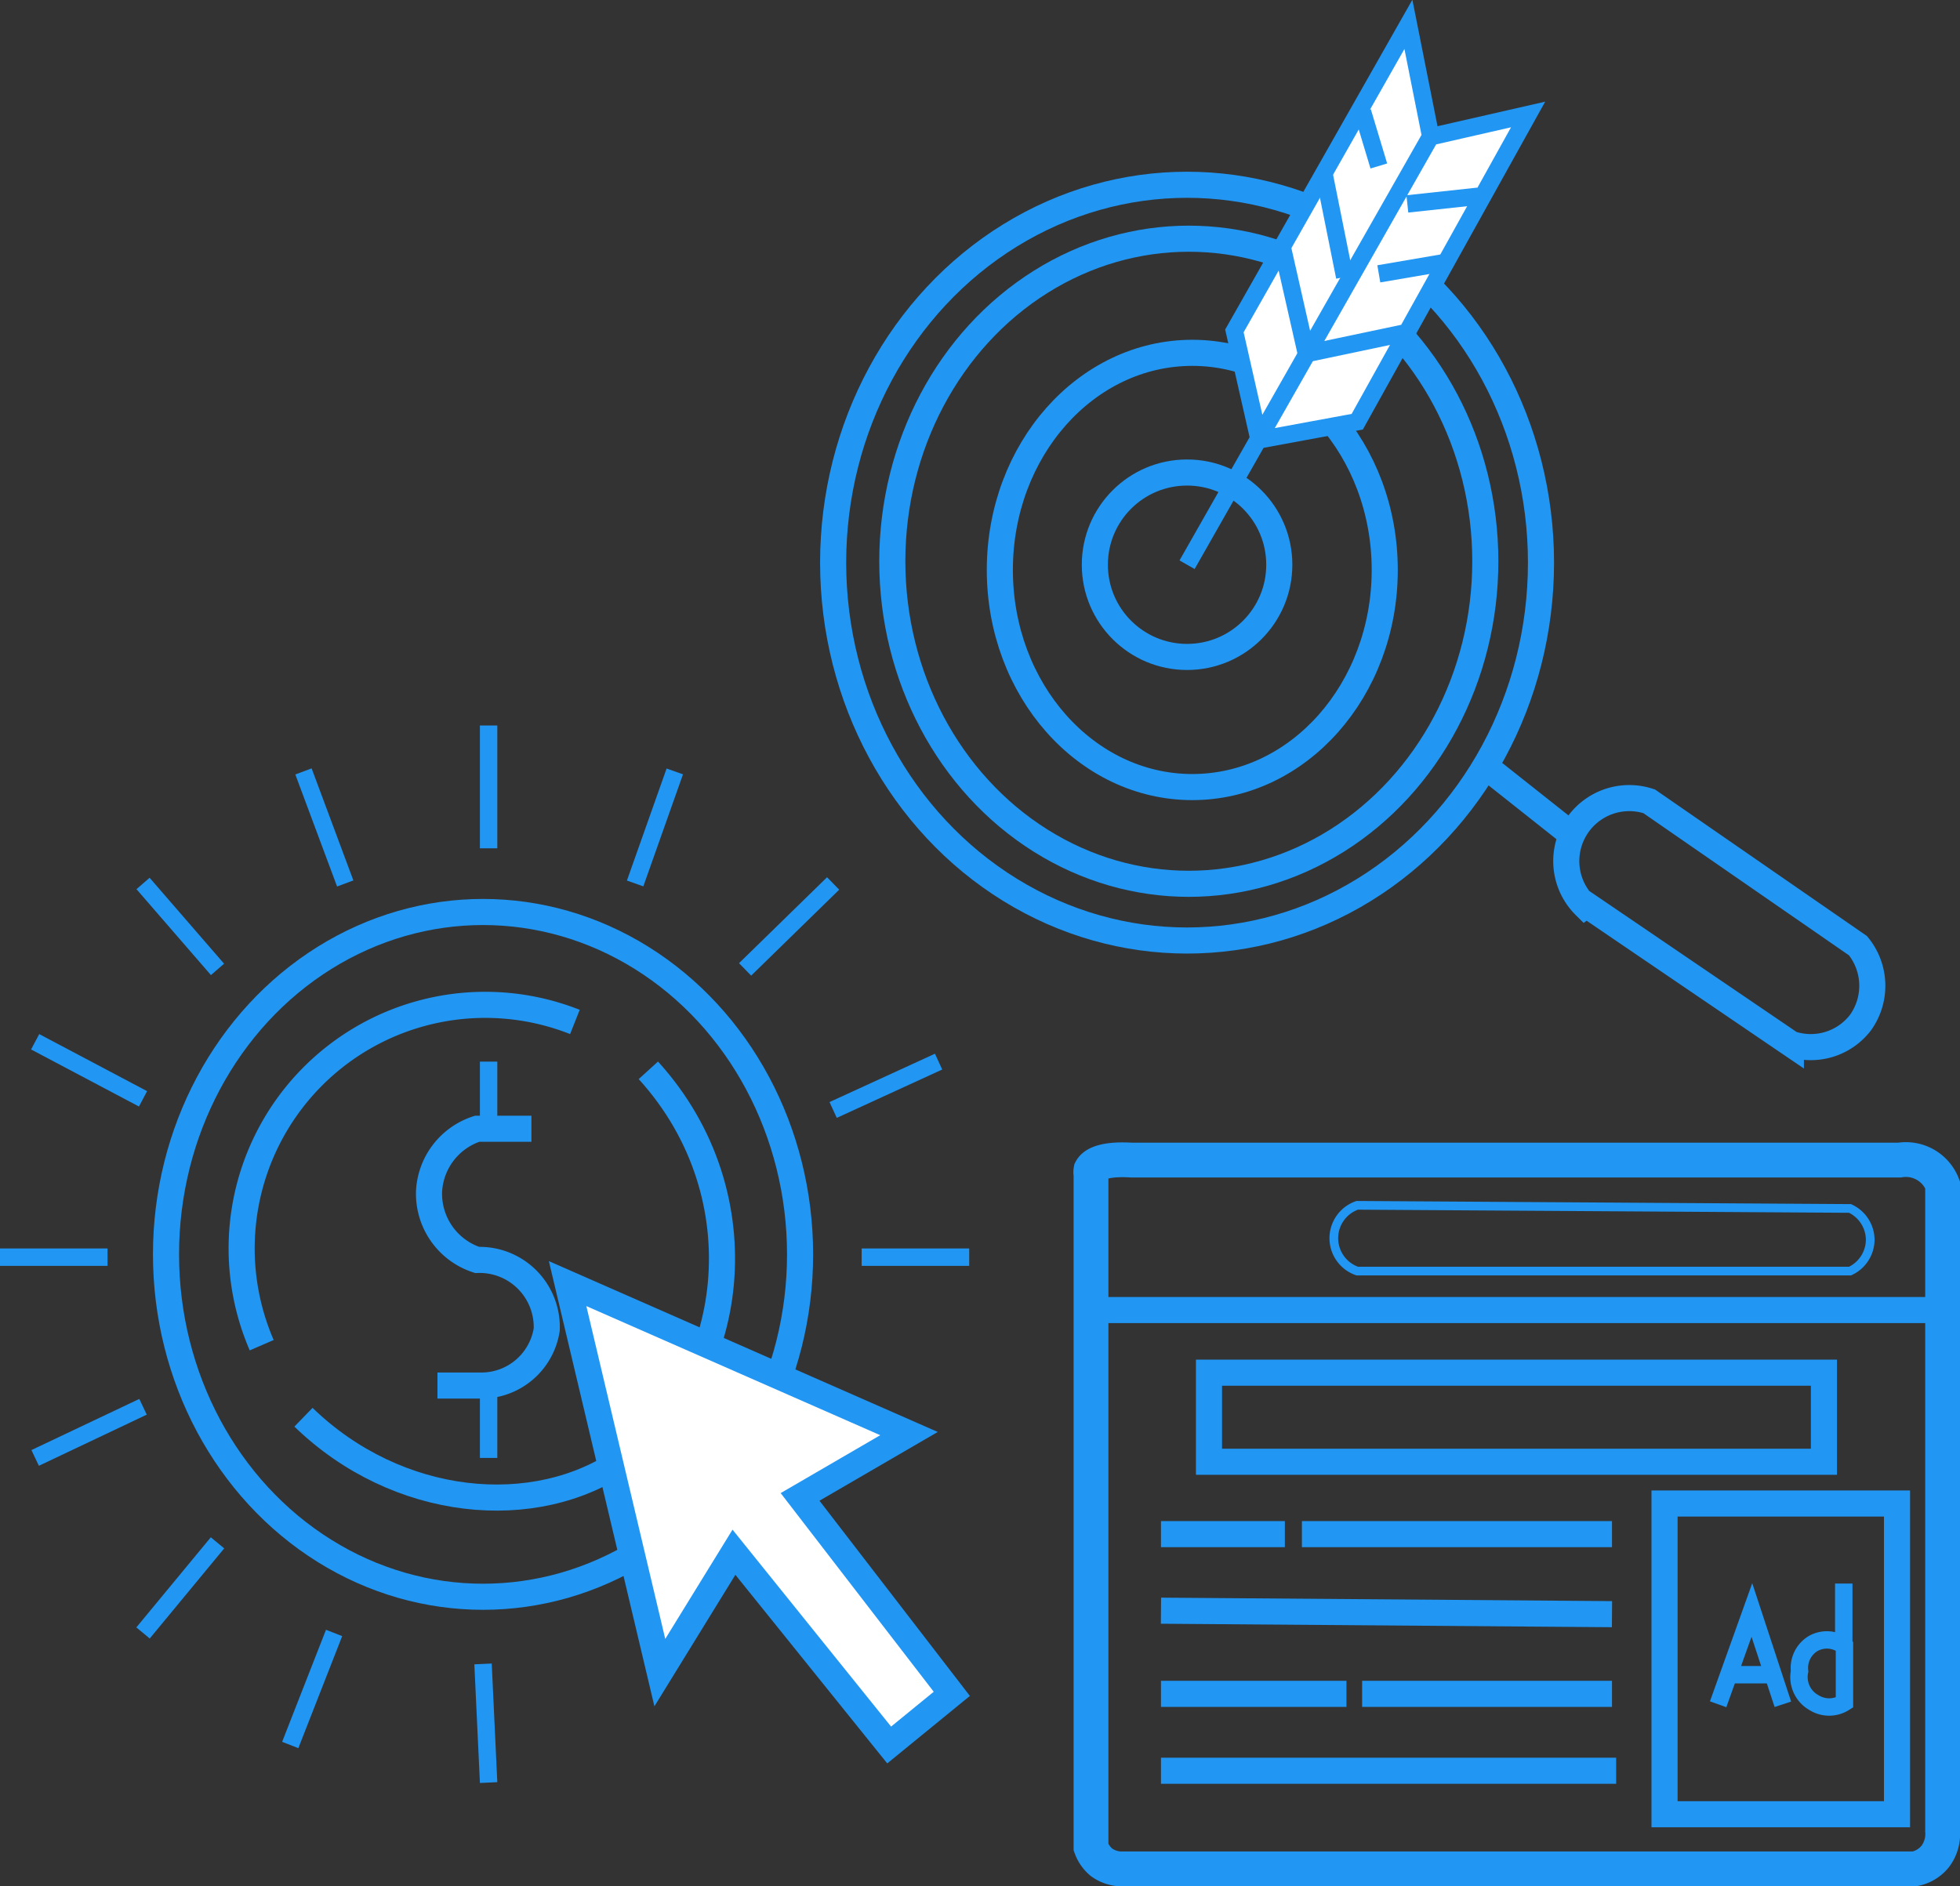 <svg xmlns="http://www.w3.org/2000/svg" viewBox="0 0 56.32 54.21"><rect x="0" y="0" width="56.32" height="54.21" fill="#333333" stroke="none"/><defs><style>.cls-1,.cls-2,.cls-3,.cls-4{fill:none;}.cls-1,.cls-2,.cls-3,.cls-4,.cls-5,.cls-6{stroke:#2196f3;stroke-miterlimit:10;}.cls-2{stroke-width:0.25px;}.cls-3,.cls-6{stroke-width:0.75px;}.cls-4,.cls-5{stroke-width:0.5px;}.cls-5,.cls-6{fill:#fff;}</style></defs><g id="Layer_2" data-name="Layer 2"><g id="Layer_1-2" data-name="Layer 1"><path class="cls-1" d="M32.51 33.34c.87.0 9.75.0 22.07.0a1.13 1.13.0 011.24.71V52.62a1.07 1.07.0 01-.21.73 1 1 0 01-.6.36H32.18a1 1 0 01-.53-.19 1 1 0 01-.3-.43c0-11.05.0-19 0-19.33a.36.36.0 010-.14C31.53 33.28 32.34 33.33 32.51 33.34z"/><path class="cls-2" d="M53.16 34.73 39 34.64a1 1 0 000 1.89H53.16a1 1 0 00.58-.9A1 1 0 0053.16 34.73z"/><line class="cls-3" x1="31.66" y1="37.65" x2="55.82" y2="37.65"/><rect class="cls-3" x="34.74" y="39.45" width="17.67" height="2.56"/><line class="cls-3" x1="33.36" y1="44.09" x2="36.92" y2="44.09"/><line class="cls-3" x1="37.41" y1="44.09" x2="46.32" y2="44.09"/><line class="cls-3" x1="33.36" y1="46.29" x2="46.32" y2="46.39"/><line class="cls-3" x1="33.36" y1="48.68" x2="38.69" y2="48.68"/><line class="cls-3" x1="39.14" y1="48.68" x2="46.32" y2="48.68"/><line class="cls-3" x1="33.36" y1="50.89" x2="46.44" y2="50.89"/><rect class="cls-3" x="47.83" y="43.21" width="6.68" height="8.93"/><polyline class="cls-4" points="49.37 48.98 50.34 46.27 51.23 48.98"/><line class="cls-4" x1="49.81" y1="48.13" x2="50.8" y2="48.13"/><path class="cls-4" d="M53 47.31a.8.8.0 00-.91-.07.82.82.0 00-.38.79.84.84.0 00.41.9.82.82.0 00.88.0z"/><line class="cls-4" x1="52.98" y1="47.26" x2="52.98" y2="45.51"/><ellipse class="cls-3" cx="34.11" cy="16.17" rx="10.17" ry="10.86"/><ellipse class="cls-3" cx="34.16" cy="16.13" rx="8.52" ry="9.27"/><ellipse class="cls-3" cx="34.26" cy="16.38" rx="5.53" ry="6.24"/><circle class="cls-3" cx="34.11" cy="16.23" r="2.65"/><path class="cls-5" d="M34.11 16.23l7-12.31L40.47.7l-5 8.81.71 3.13L39 12.12l4.91-8.83-2.76.63"/><line class="cls-4" x1="39.15" y1="3.21" x2="39.62" y2="4.77"/><line class="cls-4" x1="42.48" y1="5.64" x2="40.44" y2="5.86"/><line class="cls-4" x1="38.04" y1="4.97" x2="38.64" y2="7.96"/><path class="cls-4" d="M41.43 7.56l-1.81.31"/><path class="cls-4" d="M36.86 7.17l.68 3"/><path class="cls-4" d="M40.31 9.58l-2.66.56"/><line class="cls-3" x1="42.68" y1="22.02" x2="45.28" y2="24.08"/><path class="cls-3" d="M45.58 26l5.88 4a1.8 1.8.0 002-.61 1.82 1.82.0 00-.07-2.21l-6-4.15a1.81 1.81.0 00-1.85 3z"/><ellipse class="cls-3" cx="13.88" cy="36.05" rx="9.11" ry="9.84"/><path class="cls-3" d="M7.52 38.66a7 7 0 019-9.29"/><path class="cls-3" d="M8.72 40.73c2.69 2.61 6.66 3 9.21 1.21 3.19-2.2 4-7.55.7-11.18"/><polygon class="cls-6" points="16.31 36.89 18.96 48.07 21.09 44.61 25.55 50.15 27.35 48.68 22.99 43.02 26.12 41.2 16.31 36.89"/><path class="cls-3" d="M15.27 32.44H13.71a2 2 0 00-1.38 1.77 2 2 0 001.38 2 1.93 1.93.0 012 2 1.9 1.9.0 01-1.86 1.61H12.57"/><line class="cls-4" x1="14.04" y1="32.27" x2="14.04" y2="30.51"/><line class="cls-4" x1="14.04" y1="39.97" x2="14.04" y2="41.9"/><line class="cls-4" x1="14.04" y1="20.85" x2="14.04" y2="24.38"/><line class="cls-4" x1="19.39" y1="22.17" x2="18.25" y2="25.39"/><line class="cls-4" x1="21.41" y1="27.86" x2="23.94" y2="25.39"/><line class="cls-4" x1="23.94" y1="31.9" x2="26.97" y2="30.51"/><line class="cls-4" x1="24.76" y1="36.13" x2="27.85" y2="36.13"/><line class="cls-4" x1="4.11" y1="31.58" x2="1.01" y2="29.94"/><line class="cls-4" x1="6.25" y1="27.86" x2="4.11" y2="25.39"/><line class="cls-4" x1="9.92" y1="25.39" x2="8.72" y2="22.17"/><line class="cls-4" x1="1.01" y1="41.9" x2="4.11" y2="40.43"/><line class="cls-4" y1="36.13" x2="3.09" y2="36.13"/><line class="cls-4" x1="8.34" y1="50.15" x2="9.6" y2="46.93"/><line class="cls-4" x1="4.11" y1="46.93" x2="6.25" y2="44.34"/><line class="cls-4" x1="14.04" y1="51.23" x2="13.88" y2="47.82"/></g></g></svg>